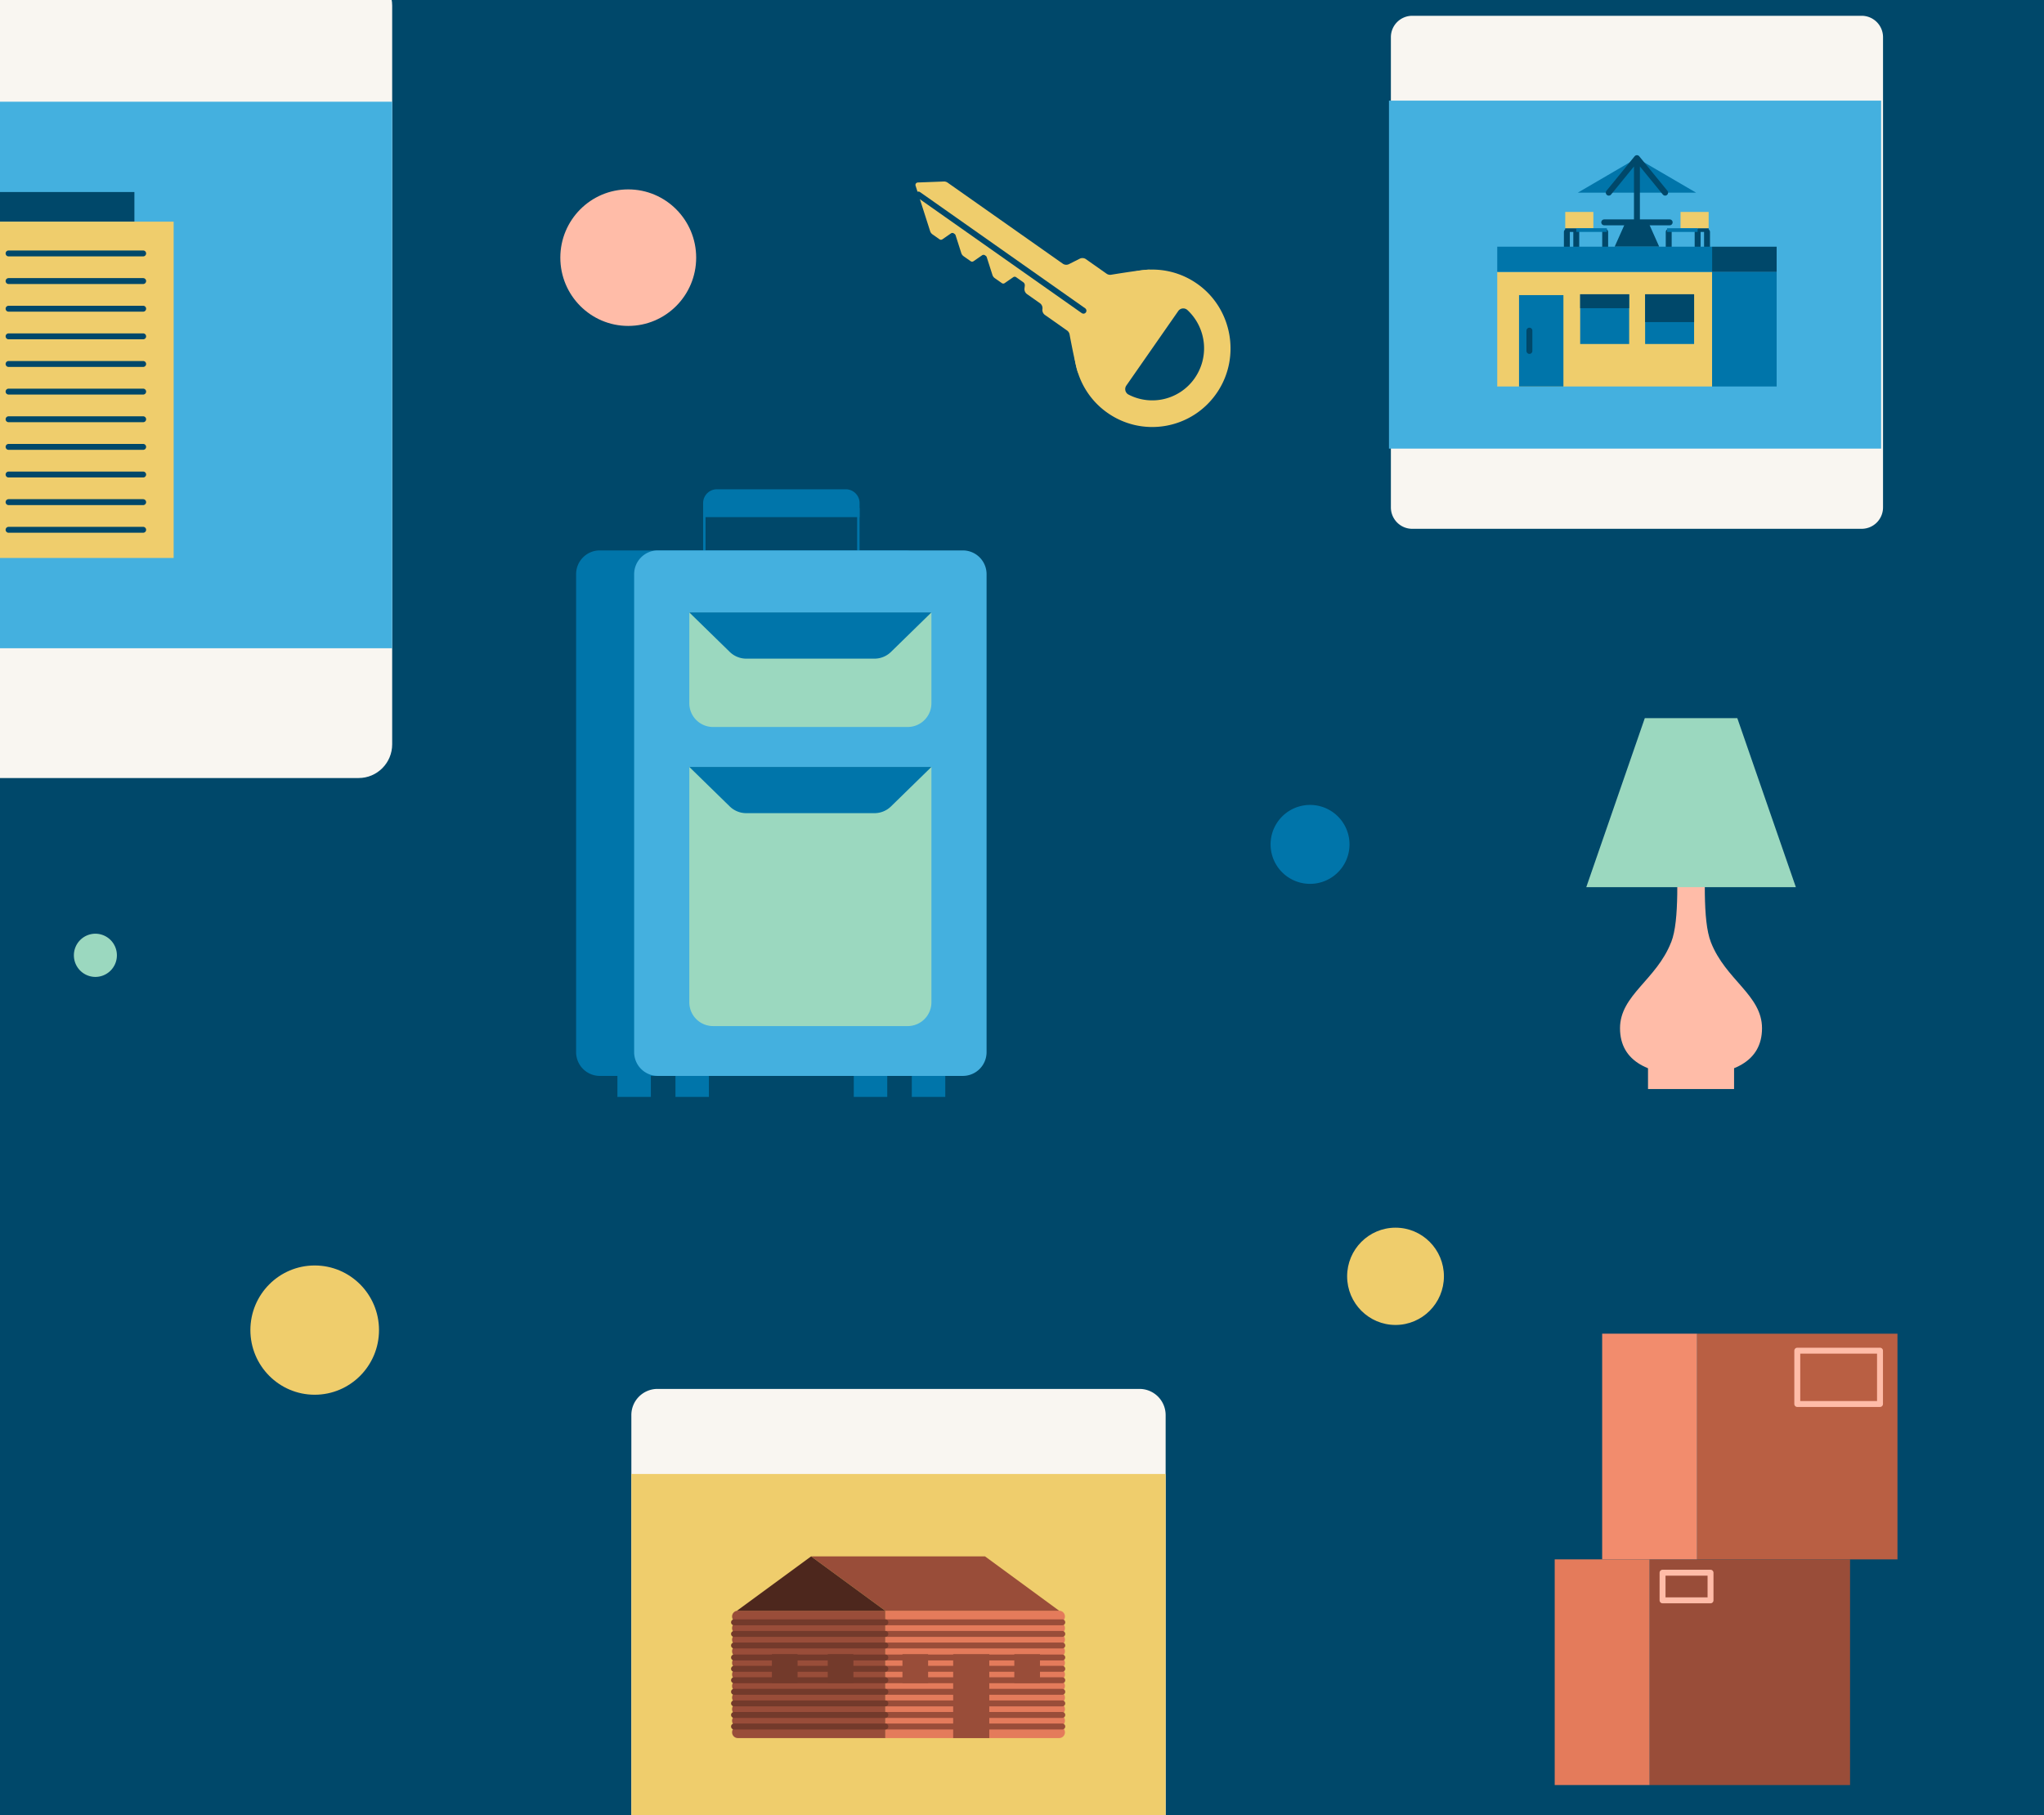 <svg width="259" height="230" fill="none" xmlns="http://www.w3.org/2000/svg"><rect width="100%" height="100%" fill="#808080" stroke="none"/><g clip-path="url(#background_24d5514d__clip0_113_15841)"><path fill="#00486A" d="M0 0h259v230H0z"/><g clip-path="url(#background_24d5514d__clip1_113_15841)"><path d="M209.026 226.199h25.398v-28.597h-25.398v28.597z" fill="#994D39"/><path d="M209.022 197.598H197v28.598h12.022v-28.598z" fill="#E47B5B"/><path d="M210.666 202.792h6.079v-3.503h-6.079v3.503z" stroke="#FFBCA8" stroke-width=".75" stroke-linecap="round" stroke-linejoin="round"/><path d="M215.034 197.601h25.398v-28.598h-25.398v28.598z" fill="#B95F43"/><path d="M215.035 169h-12.022v28.598h12.022V169z" fill="#F28C6D"/><path d="M227.737 177.912h10.483v-6.759h-10.483v6.759z" stroke="#FFBCA8" stroke-width=".75" stroke-linecap="round" stroke-linejoin="round"/><path d="M108.61 64.682v6.216H89.401v-6.216h19.209zm.307-.309H89.094v6.833h19.823v-6.833z" fill="#0075AA"/><path d="M90.838 62h16.337a1.75 1.75 0 011.745 1.753v1.78H89.094v-1.78c0-.966.78-1.753 1.744-1.753zM114.656 69.747H76c-1.657 0-3 1.35-3 3.015v60.559a3.008 3.008 0 003 3.015h38.656a3.008 3.008 0 003.001-3.015v-60.56a3.008 3.008 0 00-3.001-3.014zM82.474 136.336h-4.241V139h4.24v-2.664zM112.424 136.336h-4.241V139h4.241v-2.664z" fill="#0075AA"/><path d="M122.01 69.747H83.354c-1.657 0-3 1.35-3 3.015v60.559a3.008 3.008 0 003 3.015h38.656a3.008 3.008 0 003.001-3.015v-60.56a3.008 3.008 0 00-3.001-3.014z" fill="#44B0DF"/><path d="M89.828 136.336h-4.24V139h4.24v-2.664zM119.778 136.336h-4.24V139h4.24v-2.664z" fill="#0075AA"/><path d="M87.344 77.604h30.678v11.503a3.01 3.01 0 01-3 3.015H90.344a3.01 3.01 0 01-3-3.015V77.604z" fill="#9BD8BF"/><path d="M110.802 83.462H94.56a3 3 0 01-2.09-.852l-5.126-5.006h30.678l-5.125 5.006a2.996 2.996 0 01-2.092.852h-.003z" fill="#0075AA"/><path d="M87.344 97.18h30.678v29.827a3.01 3.01 0 01-3 3.015H90.344a3.01 3.01 0 01-3-3.015V97.181z" fill="#9BD8BF"/><path d="M110.802 103.041H94.56a3 3 0 01-2.091-.851l-5.125-5.006h30.678l-5.126 5.006a2.995 2.995 0 01-2.091.851h-.003z" fill="#0075AA"/><path d="M208.824 138h10.904v-3.178h-10.904V138z" fill="#FFBCA8"/><path d="M211.762 119.39c1.097-2.807.71-8.657.71-14.368h3.607c0 5.711-.383 11.561.711 14.368 1.869 4.793 6.479 6.699 6.479 10.906 0 4.287-3.769 5.93-8.997 5.93-5.227 0-8.996-1.643-8.996-5.93 0-4.211 4.61-6.113 6.479-10.906h.007z" fill="#FFBCA8"/><path d="M201 112.421h26.558L220.138 91h-11.721L201 112.421z" fill="#9BD8BF"/><path d="M178.946 67.009H235.9a2.71 2.71 0 002.703-2.717V4.718A2.71 2.71 0 00235.9 2h-56.954a2.711 2.711 0 00-2.704 2.718v59.574c0 1.5 1.211 2.717 2.704 2.717z" fill="#F9F6F1"/><path d="M176 56.847h62.361V12.752H176v44.095z" fill="#44B0DF"/><path d="M216.302 29.39v1.872M215.111 29.39v1.872M211.447 29.39v1.872" stroke="#00486A" stroke-width=".75" stroke-linecap="round" stroke-linejoin="round"/><path d="M215.111 29.39h1.397v-.469h-1.397v.47z" fill="#00486A"/><path d="M212.945 28.921h3.563v-2.064h-3.563v2.064z" fill="#EFCD6C"/><path d="M215.108 28.921h-3.87v.47h3.87v-.47z" fill="#0075AA"/><path d="M198.541 29.39v1.872M199.732 29.39v1.872M203.396 29.39v1.872" stroke="#00486A" stroke-width=".75" stroke-linecap="round" stroke-linejoin="round"/><path d="M199.732 28.921h-1.397v.47h1.397v-.47z" fill="#00486A"/><path d="M201.898 26.857h-3.563v2.064h3.563v-2.064z" fill="#EFCD6C"/><path d="M199.735 29.39h3.87v-.469h-3.87v.47zM207.42 20.038l7.493 4.375H199.93l7.49-4.375z" fill="#0075AA"/><path d="M210.992 24.413l-3.572-4.375-3.569 4.375M207.42 20.038v8.138" stroke="#00486A" stroke-width=".75" stroke-linecap="round" stroke-linejoin="round"/><path d="M204.596 31.262h5.648l-1.377-3.087h-2.89l-1.381 3.087z" fill="#00486A"/><path d="M211.568 28.175h-8.293" stroke="#00486A" stroke-width=".75" stroke-linecap="round" stroke-linejoin="round"/><path d="M189.719 48.974h27.225v-14.52h-27.225v14.52z" fill="#EFCD6C"/><path d="M225.124 34.454h-8.18v14.52h8.18v-14.52zM189.719 34.454h27.225V31.26h-27.225v3.193z" fill="#0075AA"/><path d="M225.124 31.262h-8.18v3.192h8.18v-3.192z" fill="#00486A"/><path d="M198.105 37.396h-5.625v11.578h5.625V37.396z" fill="#0075AA"/><path d="M193.795 41.898v2.574" stroke="#00486A" stroke-width=".75" stroke-linecap="round" stroke-linejoin="round"/><path d="M200.228 43.59h6.207v-6.3h-6.207v6.3z" fill="#0075AA"/><path d="M200.228 39.051h6.207v-1.762h-6.207v1.762z" fill="#00486A"/><path d="M208.457 43.59h6.207v-6.3h-6.207v6.3z" fill="#0075AA"/><path d="M208.457 40.813h6.207v-3.524h-6.207v3.524z" fill="#00486A"/><path d="M-37.717 98.59h83.159c2.349 0 4.253-1.915 4.253-4.276V.717c0-2.36-1.904-4.275-4.253-4.275h-83.159c-2.349 0-4.253 1.914-4.253 4.275v93.597c0 2.361 1.904 4.275 4.253 4.275z" fill="#F9F6F1"/><path d="M-41.97 82.143h91.665V12.888H-41.97v69.255z" fill="#44B0DF"/><path d="M-14.281 28.088H17.03v-3.754H-14.28v3.754z" fill="#00486A"/><path d="M22.003 28.088H-2.778v42.615h24.781V28.088z" fill="#EFCD6C"/><path d="M1.086 32.115H18.14M1.086 35.615H18.14M1.086 39.119H18.14M1.086 42.62H18.14M1.086 46.122H18.14M1.086 49.623H18.14M1.086 53.126H18.14M1.086 56.627H18.14M1.086 60.13H18.14M1.086 63.63H18.14M1.086 67.134H18.14" stroke="#00486A" stroke-width=".75" stroke-linecap="round" stroke-linejoin="round"/><path d="M166 112a5 5 0 10-.001-10.001A5 5 0 00166 112z" fill="#0075AA"/><path d="M39.875 176.737c4.5 0 8.15-3.667 8.15-8.19s-3.65-8.19-8.15-8.19-8.148 3.667-8.148 8.19 3.648 8.19 8.148 8.19zM176.831 167.895c3.386 0 6.132-2.76 6.132-6.164s-2.746-6.163-6.132-6.163c-3.387 0-6.133 2.759-6.133 6.163 0 3.404 2.746 6.164 6.133 6.164z" fill="#EFCD6C"/><path d="M12.087 123.793a2.731 2.731 0 002.724-2.738 2.731 2.731 0 00-2.724-2.738 2.731 2.731 0 00-2.724 2.738 2.731 2.731 0 002.724 2.738z" fill="#9BD8BF"/><path d="M79.607 41.3c4.754 0 8.607-3.872 8.607-8.65 0-4.777-3.853-8.65-8.607-8.65C74.854 24 71 27.873 71 32.65c0 4.778 3.854 8.65 8.607 8.65z" fill="#FFBCA8"/><path d="M138.689 40.083l1.034-1.486 2.022 1.422s4.818-5.844 3.89-5.852c-.777-.006-3.85.486-4.844.648a.784.784 0 01-.57-.13l-2.618-1.842a.771.771 0 00-.793-.058l-1.352.682a.771.771 0 01-.793-.057l-14.591-10.268a.78.78 0 00-.476-.142l-3.299.124a.311.311 0 00-.284.406l1.091 3.409.754 2.354a.78.78 0 00.292.4l.902.634a.309.309 0 00.355 0l1.092-.755a.314.314 0 01.355 0l.112.078c.054.04.097.095.117.161l.722 2.257a.78.78 0 00.292.4l.902.634a.309.309 0 00.355 0l1.092-.755a.314.314 0 01.355 0l.112.078c.054.04.097.095.117.161l.722 2.257a.78.78 0 00.292.4l.902.634a.309.309 0 00.355 0l1.092-.755a.314.314 0 01.355 0l.911.642c.14.098.214.268.194.438l-.04.343a.776.776 0 00.327.728l1.624 1.143a.78.78 0 01.326.728l-.005.04a.773.773 0 00.326.729l2.796 1.966c.166.118.28.293.318.492.123.66.426 2.24.696 3.437.134.605.263 1.114.352 1.359.083.221.392-.035.805-.544 1.214-1.488 3.337-5.13 3.337-5.13l-2.022-1.422-.006.012z" fill="#EFCD6C"/><path d="M151.965 36.156c-4.595-3.457-11.128-2.3-14.267 2.527-2.844 4.373-1.805 10.297 2.357 13.43 4.594 3.46 11.128 2.3 14.267-2.528 2.844-4.373 1.805-10.297-2.357-13.43zm-8.963 13.846a.783.783 0 01-.283-1.143l6.579-9.445a.777.777 0 011.166-.123 6.622 6.622 0 01.919 8.63A6.543 6.543 0 01143 50.002h.002z" fill="#EFCD6C"/><path d="M116.373 24.653l20.915 14.718" stroke="#00486A" stroke-width=".75" stroke-linecap="round" stroke-linejoin="round"/><path d="M83.304 241.476h61.093a3.314 3.314 0 003.304-3.323v-58.83a3.314 3.314 0 00-3.304-3.323H83.304A3.314 3.314 0 0080 179.323v58.83a3.314 3.314 0 003.304 3.323z" fill="#F9F6F1"/><path d="M80 230.689h67.701v-43.911h-67.7v43.911z" fill="#EFCD6C"/><path d="M134.94 204.842c0 .406-.327.73-.726.73h-22.029v-1.465h22.029c.404 0 .726.329.726.731v.004zM134.94 206.311a.727.727 0 01-.726.731h-22.028v-1.465h22.028c.404 0 .726.328.726.73v.004zM134.94 207.776a.727.727 0 01-.726.731h-22.028v-1.465h22.028c.404 0 .726.328.726.73v.004zM134.94 209.246c0 .406-.326.73-.726.73h-22.028v-1.465h22.028c.404 0 .726.328.726.73v.005zM134.94 210.711c0 .406-.326.73-.726.73h-22.028v-1.465h22.028c.404 0 .726.329.726.73v.005zM134.94 212.18c0 .406-.326.73-.726.73h-22.028v-1.465h22.028c.404 0 .726.329.726.731v.004zM134.94 213.645c0 .406-.326.73-.726.73h-22.028v-1.465h22.028c.404 0 .726.329.726.731v.004zM134.94 215.115c0 .406-.326.73-.726.73h-22.028v-1.465h22.028c.404 0 .726.328.726.73v.005zM134.94 216.579a.727.727 0 01-.726.731h-22.028v-1.465h22.028c.404 0 .726.328.726.73v.004zM134.94 218.049c0 .406-.326.73-.726.73h-22.028v-1.465h22.028c.404 0 .726.329.726.731v.004zM134.94 219.514c0 .406-.326.73-.726.73h-22.028v-1.465h22.028c.404 0 .726.328.726.73v.005z" fill="#E47B5B"/><path d="M92.765 204.842c0 .406.327.73.726.73h18.69v-1.465h-18.69a.728.728 0 00-.726.731v.004zM92.765 206.311c0 .407.327.731.726.731h18.69v-1.465h-18.69a.727.727 0 00-.726.73v.004zM92.765 207.776c0 .407.327.731.726.731h18.69v-1.465h-18.69a.727.727 0 00-.726.73v.004zM92.765 209.246c0 .406.327.73.726.73h18.69v-1.465h-18.69a.727.727 0 00-.726.73v.005zM92.765 210.711c0 .406.327.73.726.73h18.69v-1.465h-18.69a.728.728 0 00-.726.73v.005zM92.765 212.18c0 .406.327.73.726.73h18.69v-1.465h-18.69a.728.728 0 00-.726.731v.004zM92.765 213.645c0 .406.327.73.726.73h18.69v-1.465h-18.69a.728.728 0 00-.726.731v.004zM92.765 215.115c0 .406.327.73.726.73h18.69v-1.465h-18.69a.727.727 0 00-.726.73v.005zM92.765 216.579c0 .407.327.731.726.731h18.69v-1.465h-18.69a.727.727 0 00-.726.73v.004zM92.765 218.049c0 .406.327.73.726.73h18.69v-1.465h-18.69a.728.728 0 00-.726.731v.004zM92.765 219.514c0 .406.327.73.726.73h18.69v-1.465h-18.69a.727.727 0 00-.726.73v.005z" fill="#994D39"/><path d="M112.173 204.112h22.041l-9.397-6.889h-22.041l9.397 6.889z" fill="#994D39"/><path d="M102.776 197.223l9.396 6.889H93.379l9.397-6.889z" fill="#4D271D"/><path d="M134.605 205.577h-22.432M134.605 207.046h-22.432M134.605 208.511h-22.432M134.605 210.032h-22.432M134.605 211.467h-22.432M134.605 212.915h-22.432M134.605 214.38h-22.432M134.605 215.849h-22.432M134.605 217.314h-22.432M134.605 218.779h-22.432" stroke="#994D39" stroke-width=".75" stroke-linecap="round" stroke-linejoin="round"/><path d="M112.185 205.577H93.009M112.185 207.046H93.009M112.185 208.511H93.009M112.185 210.032H93.009M112.185 211.467H93.009M112.185 212.915H93.009M112.185 214.38H93.009M112.185 215.849H93.009M112.185 217.314H93.009M112.185 218.779H93.009" stroke="#733A2B" stroke-width=".75" stroke-linecap="round" stroke-linejoin="round"/><path d="M108.138 209.609h-3.253v3.669h3.253v-3.669zM101.062 209.609h-3.253v3.669h3.253v-3.669z" fill="#733A2B"/><path d="M120.778 220.248h4.576v-10.639h-4.576v10.639zM114.351 213.282h3.252v-3.669h-3.252v3.669zM128.525 213.282h3.252v-3.669h-3.252v3.669z" fill="#994D39"/></g></g><defs><clipPath id="background_24d5514d__clip0_113_15841"><path fill="#fff" d="M0 0h259v230H0z"/></clipPath><clipPath id="background_24d5514d__clip1_113_15841"><path fill="#fff" transform="translate(-27 -92)" d="M0 0h744v415H0z"/></clipPath></defs></svg>